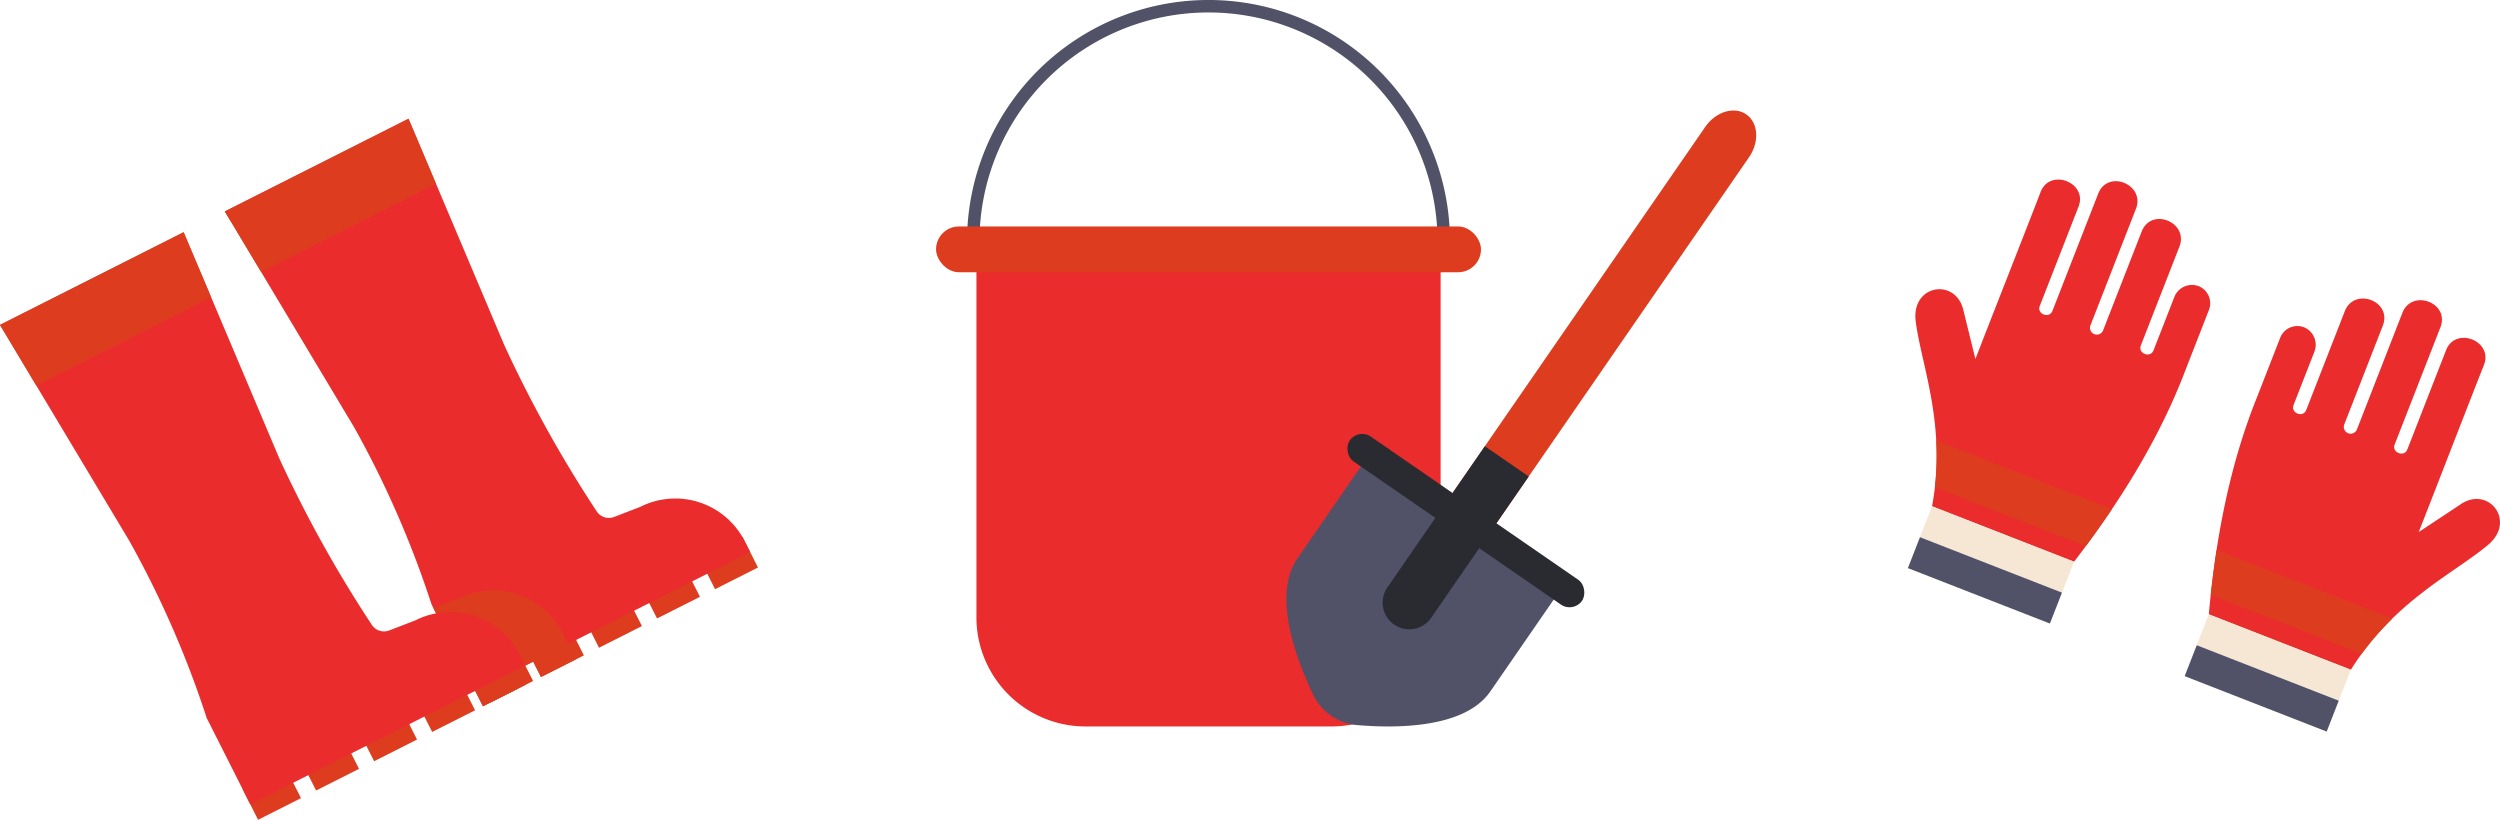   <svg xmlns="http://www.w3.org/2000/svg" viewBox="0 0 661.042 216.766" width="100%" style="vertical-align: middle; max-width: 100%; width: 100%;">
   <g>
    <g>
     <path d="M581.163,75.589a5.018,5.018,0,0,0-6.256,3.015l-5.47,14.014c-.825,2.175-4.225.86-3.351-1.308l10.123-25.93c2.745-6.537-7.374-10.765-9.932-4.119l-10.2,26.14a1.8,1.8,0,0,1-3.351-1.308L564.71,55.385c2.752-6.532-7.379-10.77-9.932-4.119l-12.07,30.918c-.809,2.181-4.236.856-3.35-1.308l10.205-26.14c2.636-6.447-7.578-10.452-10.014-3.909-4.731,12.279-12.569,32.081-17.219,44.107l-3.108-12.619C517.4,73.336,505.3,75.1,506.543,84.964c1.463,11.571,8.283,27.673,4.32,48.909l37.552,14.659c11.9-15.506,22.517-32.371,29.461-50.689l6.2-15.88A4.881,4.881,0,0,0,581.163,75.589Z" fill="rgb(234,44,44)">
     </path>
     <rect x="523.657" y="125.133" width="8.774" height="40.312" transform="translate(200.679 584.347) rotate(-68.676)" fill="rgb(246, 230, 212)">
     </rect>
     <path d="M558.431,134.62l-46.462-18.138a73.872,73.872,0,0,1-.353,12.335l39.91,15.58Q555.081,139.594,558.431,134.62Z" fill="rgb(222, 60, 31)">
     </path>
     <rect x="520.466" y="133.306" width="8.774" height="40.312" transform="translate(191.035 586.576) rotate(-68.676)" fill="rgb(81, 81, 104)">
     </rect>
     <path d="M609.38,86.605a5.016,5.016,0,0,1,2.558,6.455l-5.471,14.014c-.867,2.158,2.525,3.5,3.351,1.307L619.94,82.452c2.41-6.669,12.717-2.923,10.1,3.7l-10.2,26.14a1.8,1.8,0,0,0,3.351,1.308L635.169,82.89c2.4-6.668,12.724-2.922,10.1,3.7L633.2,117.508c-.883,2.152,2.535,3.5,3.35,1.307l10.2-26.139c2.429-6.528,12.655-2.554,10.014,3.909-4.839,12.236-12.49,32.111-17.218,44.107l10.836-7.175c7.425-5.369,15.129,4.13,7.53,10.538C649,151.574,633.072,158.8,621.6,177.1l-37.552-14.659c1.751-19.468,5.37-39.065,12.673-57.243l6.2-15.879A4.88,4.88,0,0,1,609.38,86.605Z" fill="rgb(234,44,44)">
     </path>
     <rect x="596.841" y="153.702" width="8.774" height="40.312" transform="translate(220.637 670.7) rotate(-68.676)" fill="rgb(246, 230, 212)">
     </rect>
     <path d="M586.106,145.423l46.462,18.138a73.791,73.791,0,0,0-8.1,9.312l-39.91-15.58Q585.2,151.352,586.106,145.423Z" fill="rgb(222, 60, 31)">
     </path>
     <rect x="593.65" y="161.875" width="8.774" height="40.312" transform="translate(210.993 672.929) rotate(-68.676)" fill="rgb(81, 81, 104)">
     </rect>
     <rect x="124.962" y="175.257" width="12.709" height="9.128" transform="translate(-66.933 78.448) rotate(-26.778)" fill="rgb(222, 60, 31)">
     </rect>
     <rect x="140.306" y="167.514" width="12.709" height="9.128" transform="translate(-61.799 84.53) rotate(-26.778)" fill="rgb(222, 60, 31)">
     </rect>
     <rect x="155.649" y="159.77" width="12.709" height="9.128" transform="translate(-56.665 90.613) rotate(-26.778)" fill="rgb(222, 60, 31)">
     </rect>
     <rect x="170.992" y="152.027" width="12.709" height="9.128" transform="translate(-51.531 96.695) rotate(-26.778)" fill="rgb(222, 60, 31)">
     </rect>
     <rect x="186.336" y="144.284" width="12.709" height="9.128" transform="translate(-46.397 102.777) rotate(-26.778)" fill="rgb(222, 60, 31)">
     </rect>
     <path d="M169.31,134.021l-6.924,2.667a3.847,3.847,0,0,1-4.592-1.45,332.491,332.491,0,0,1-24.5-44.081L108.015,31.4,59.461,55.9l34.135,57a261.429,261.429,0,0,1,20.51,46.919l11.538,22.863,17.371-8.767,27.674-13.966,27.674-13.966-1.452-2.877A20.548,20.548,0,0,0,169.31,134.021Z" fill="rgb(234,44,44)">
     </path>
     <polygon points="69.061 71.933 115.293 48.601 108.015 31.399 59.461 55.903 69.061 71.933" fill="rgb(222, 60, 31)">
     </polygon>
     <polygon points="59.871 55.696 59.461 55.902 61.155 58.731 59.871 55.696" fill="rgb(222, 60, 31)">
     </polygon>
     <path d="M148.767,167.4l-.6-1.2-.061.03a20.531,20.531,0,0,0-26.936-7.919l-6.546,2.521,11.024,21.845,2.056,4.074,9.232-4.659-2.056-4.074,2.114-1.067,1.883-.951,2.114-1.067,2.056,4.075,9.232-4.659-2.056-4.075Z" fill="rgb(222, 60, 31)">
     </path>
     <rect x="65.501" y="205.264" width="12.709" height="9.128" transform="translate(-86.83 54.876) rotate(-26.778)" fill="rgb(222, 60, 31)">
     </rect>
     <rect x="80.844" y="197.521" width="12.709" height="9.128" transform="translate(-81.696 60.959) rotate(-26.778)" fill="rgb(222, 60, 31)">
     </rect>
     <rect x="96.188" y="189.778" width="12.709" height="9.128" transform="translate(-76.562 67.041) rotate(-26.778)" fill="rgb(222, 60, 31)">
     </rect>
     <rect x="111.531" y="182.035" width="12.709" height="9.128" transform="translate(-71.428 73.123) rotate(-26.778)" fill="rgb(222, 60, 31)">
     </rect>
     <rect x="126.874" y="174.292" width="12.709" height="9.128" transform="translate(-66.294 79.206) rotate(-26.778)" fill="rgb(222, 60, 31)">
     </rect>
     <path d="M109.849,164.029l-6.924,2.667a3.848,3.848,0,0,1-4.592-1.451,332.251,332.251,0,0,1-24.5-44.081L48.554,61.407,0,85.91l34.135,57a261.439,261.439,0,0,1,20.51,46.92l11.537,22.862,17.372-8.766,27.674-13.966L138.9,175.993l-1.452-2.878A20.547,20.547,0,0,0,109.849,164.029Z" fill="rgb(234,44,44)">
     </path>
     <polygon points="9.6 101.94 55.831 78.609 48.554 61.407 0 85.91 9.6 101.94" fill="rgb(222, 60, 31)">
     </polygon>
     <path d="M258.185,63.848H380.923a0,0,0,0,1,0,0v99.379a28.859,28.859,0,0,1-28.859,28.859h-65.02a28.859,28.859,0,0,1-28.859-28.859V63.848A0,0,0,0,1,258.185,63.848Z" fill="rgb(234,44,44)">
     </path>
     <path d="M383.4,63.849h-3.3a60.554,60.554,0,0,0-121.108,0h-3.295a63.849,63.849,0,0,1,127.7,0Z" fill="rgb(81, 81, 104)">
     </path>
     <rect x="247.508" y="59.879" width="144.091" height="12.107" rx="6.054" fill="rgb(222, 60, 31)">
     </rect>
     <path d="M360.959,121.73l-17.886,25.915c-6.716,9.731-.377,26.592,4.18,36.08a14.209,14.209,0,0,0,11.591,8c10.488.9,28.5.842,35.217-8.889l17.887-25.915Z" fill="rgb(81, 81, 104)">
     </path>
     <rect x="350.291" y="133.657" width="74.631" height="7.996" rx="3.998" transform="translate(146.795 -195.808) rotate(34.613)" fill="rgb(42,42,49)">
     </rect>
     <path d="M384.08,130.363l66.808-96.8c2.791-4.044,7.65-5.531,10.852-3.321h0c3.2,2.21,3.534,7.28.743,11.324l-66.808,96.8Z" fill="rgb(222, 60, 31)">
     </path>
     <path d="M404.219,125.987l-25.782,37.355a7.051,7.051,0,0,1-9.806,1.806h0a7.052,7.052,0,0,1-1.789-9.809l25.782-37.354Z" fill="rgb(42,42,49)">
     </path>
    </g>
   </g>
  </svg>
